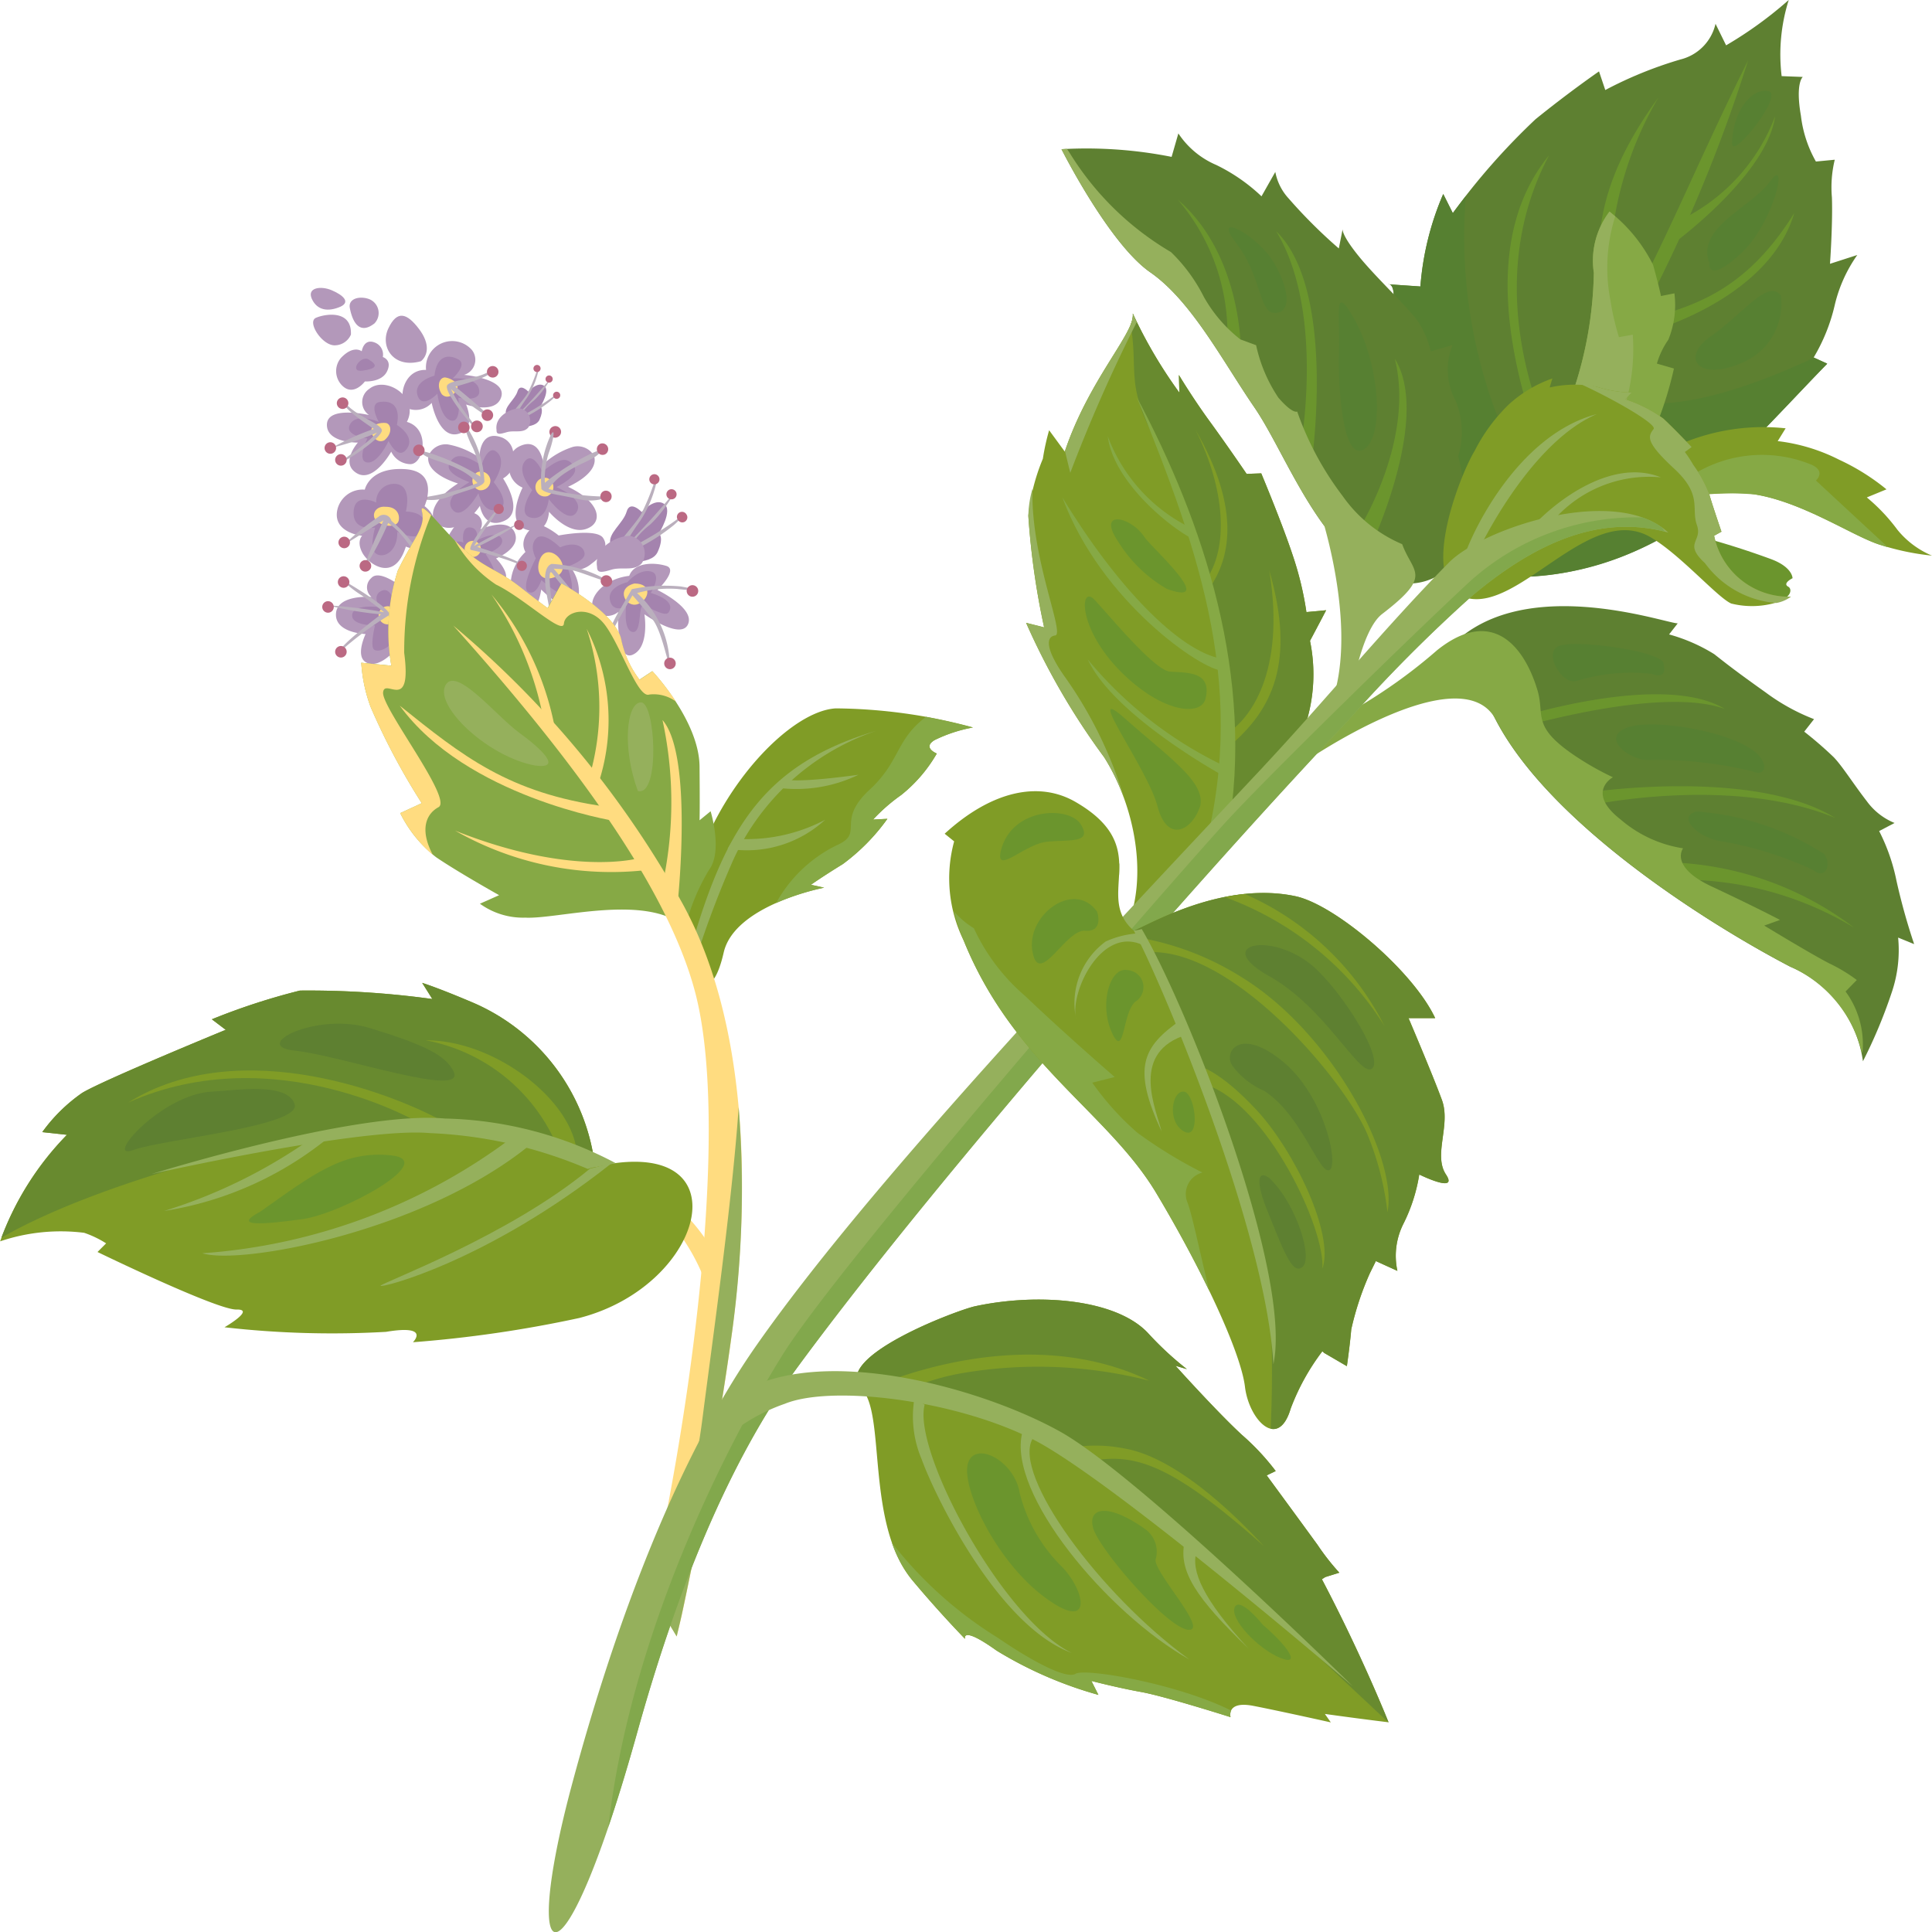 <svg xmlns="http://www.w3.org/2000/svg" width="71.765" height="71.773" viewBox="0 0 71.765 71.773">
  <g id="Grupo_1648" data-name="Grupo 1648" transform="translate(-4800.234 -449.475)">
    <g id="Grupo_1640" data-name="Grupo 1640">
      <path id="Caminho_6383" data-name="Caminho 6383" d="M4813.269,461.9c.04-.937-.969-.765-1.3-.619s.2.991.67,1.021a.661.661,0,0,0,.631-.4Z" fill="#b398ba" fill-rule="evenodd"/>
      <path id="Caminho_6384" data-name="Caminho 6384" d="M4814.15,461.483c-.645.511-.859-.23-.922-.57s.347-.455.7-.334a.555.555,0,0,1,.224.9Z" fill="#b398ba" fill-rule="evenodd"/>
      <path id="Caminho_6385" data-name="Caminho 6385" d="M4812.894,460.861c-.48.214-.884.137-1.076-.283s.332-.494.734-.323.712.425.342.606Z" fill="#b398ba" fill-rule="evenodd"/>
      <path id="Caminho_6386" data-name="Caminho 6386" d="M4815.87,462.893c-1.024.288-1.533-.537-1.21-1.22s.684-.573,1.132.013.318,1.013.078,1.207Z" fill="#b398ba" fill-rule="evenodd"/>
      <g id="Grupo_1624" data-name="Grupo 1624">
        <path id="Caminho_6387" data-name="Caminho 6387" d="M4812.956,463.809c.418.4.833-.166.833-.166s.621.044.823-.376-.158-.53-.158-.53a.478.478,0,0,0-.314-.544c-.4-.148-.469.331-.469.331s-.3-.252-.771.245a.758.758,0,0,0,.056,1.04Z" fill="#b398ba" fill-rule="evenodd"/>
        <path id="Caminho_6388" data-name="Caminho 6388" d="M4813.914,462.819c.374.222.314.35-.21.424s-.078-.573.21-.424Z" fill="#a483ae" fill-rule="evenodd"/>
      </g>
      <g id="Grupo_1625" data-name="Grupo 1625">
        <path id="Caminho_6389" data-name="Caminho 6389" d="M4815.346,465.146c.886.252.635,1.572.127,1.57a.805.805,0,0,1-.707-.464s-.649,1.178-1.28.8.041-1.137.041-1.137-1.176.02-1.149-.68,1.563-.343,1.563-.343a.588.588,0,0,1,.011-.973c.614-.5,1.877.309,1.394,1.23Z" fill="#b398ba" fill-rule="evenodd"/>
        <path id="Caminho_6390" data-name="Caminho 6390" d="M4814.977,465.26c.155-.768-.259-.922-.655-.849s-.019.736-.019.736-.813-.356-1.062.082.64.531.64.531-.412.843-.007.894.794-.8.794-.8.35.756.68.289-.371-.883-.371-.883Z" fill="#a483ae" fill-rule="evenodd"/>
        <path id="Caminho_6391" data-name="Caminho 6391" d="M4814.507,465.832c-.267.131-.483-.169-.478-.381s.343-.289.536-.264.272.378-.058.645Z" fill="#ffdc80" fill-rule="evenodd"/>
        <path id="Caminho_6392" data-name="Caminho 6392" d="M4813.065,464.453c.408.48,1.265.736,1.35.983s-1.249,1.128-1.437,1.177.347-.282.737-.6a4.293,4.293,0,0,0,.525-.468,10.449,10.449,0,0,1-1.655.555,9.031,9.031,0,0,1,1.536-.692s-1.3-.848-1.056-.959Z" fill="#baafbd" fill-rule="evenodd"/>
        <path id="Caminho_6393" data-name="Caminho 6393" d="M4812.832,466.762a.214.214,0,1,1,.269-.138.214.214,0,0,1-.269.138Z" fill="#bb6983" fill-rule="evenodd"/>
        <path id="Caminho_6394" data-name="Caminho 6394" d="M4812.439,466.32a.214.214,0,1,1,.271-.144.214.214,0,0,1-.271.144Z" fill="#bb6983" fill-rule="evenodd"/>
        <path id="Caminho_6395" data-name="Caminho 6395" d="M4812.9,464.657a.214.214,0,0,1-.146-.265.216.216,0,0,1,.272-.144.214.214,0,0,1-.126.409Z" fill="#bb6983" fill-rule="evenodd"/>
      </g>
      <g id="Grupo_1627" data-name="Grupo 1627">
        <g id="Grupo_1626" data-name="Grupo 1626">
          <path id="Caminho_6396" data-name="Caminho 6396" d="M4816.06,463.216c-.926-.034-1.1,1.3-.606,1.454a.8.8,0,0,0,.816-.229s.252,1.327.971,1.154.306-1.094.306-1.094,1.119.383,1.309-.292-1.386-.809-1.386-.809a.585.585,0,0,0,.29-.929.976.976,0,0,0-1.7.745Z" fill="#b398ba" fill-rule="evenodd"/>
          <path id="Caminho_6397" data-name="Caminho 6397" d="M4816.37,463.432c.09-.778.537-.8.892-.605s-.216.706-.216.706.89-.087.984.413-.773.3-.773.3.138.935-.263.852-.514-1-.514-1-.566.6-.736.065.626-.732.626-.732Z" fill="#a483ae" fill-rule="evenodd"/>
          <path id="Caminho_6398" data-name="Caminho 6398" d="M4816.646,464.121c.214.215.5,0,.572-.214s-.243-.381-.434-.41-.369.269-.138.624Z" fill="#ffdc80" fill-rule="evenodd"/>
          <path id="Caminho_6399" data-name="Caminho 6399" d="M4818.437,463.256c-.536.336-1.424.309-1.587.523s.845,1.453,1.009,1.558-.243-.368-.524-.8a4.463,4.463,0,0,1-.347-.607,10.743,10.743,0,0,0,1.4,1.046c.166,0-1.24-1.139-1.24-1.139s1.5-.4,1.294-.586Z" fill="#baafbd" fill-rule="evenodd"/>
          <path id="Caminho_6400" data-name="Caminho 6400" d="M4817.945,465.53a.217.217,0,1,1,.221-.213.219.219,0,0,1-.221.213Z" fill="#bb6983" fill-rule="evenodd"/>
          <path id="Caminho_6401" data-name="Caminho 6401" d="M4818.536,463.5a.214.214,0,1,1,.214-.207.212.212,0,0,1-.214.207Z" fill="#bb6983" fill-rule="evenodd"/>
        </g>
        <path id="Caminho_6402" data-name="Caminho 6402" d="M4818.272,465.1a.214.214,0,1,1,.27-.138.215.215,0,0,1-.27.138Z" fill="#bb6983" fill-rule="evenodd"/>
      </g>
      <path id="Caminho_6403" data-name="Caminho 6403" d="M4820.767,465.325a.211.211,0,0,0-.106.281.207.207,0,0,0,.281.107.213.213,0,1,0-.175-.388Z" fill="#bb6983" fill-rule="evenodd"/>
      <g id="Grupo_1628" data-name="Grupo 1628">
        <path id="Caminho_6404" data-name="Caminho 6404" d="M4819.031,464.864c-.084-.279.334-.542.427-.855s.4.011.4.011.33-.381.582-.217-.131.773-.131.773.141.1-.033.486-.977.206-1.3.39-.295-.395.056-.588Z" fill="#a483ae" fill-rule="evenodd"/>
        <path id="Caminho_6405" data-name="Caminho 6405" d="M4819.175,465.049c-.041-.153.469-.659.651-.959a5.8,5.8,0,0,0,.323-.762c.04-.1.107-.274.078-.049a3.069,3.069,0,0,1-.411.963,8.038,8.038,0,0,0-.488.767,18.414,18.414,0,0,0,1.288-1.4c.246-.368-.1.332-.556.748a2.067,2.067,0,0,0-.527.608,8.771,8.771,0,0,0,1.323-.811c.128-.14.113-.035-.157.2a5.165,5.165,0,0,1-.855.561c-.665.324-.669.133-.669.133Z" fill="#baafbd" fill-rule="evenodd"/>
        <path id="Caminho_6406" data-name="Caminho 6406" d="M4818.68,465.455c-.087-.506.522-.813.857-.811a.466.466,0,0,1,.314.718c-.2.221-.518.084-.8.169s-.375.082-.374-.076Z" fill="#b398ba" fill-rule="evenodd"/>
        <path id="Caminho_6407" data-name="Caminho 6407" d="M4820.99,464.266a.133.133,0,1,0-.184-.026.133.133,0,0,0,.184.026Z" fill="#bb6983" fill-rule="evenodd"/>
        <path id="Caminho_6408" data-name="Caminho 6408" d="M4820.711,463.661a.133.133,0,1,0-.16-.213.133.133,0,1,0,.16.213Z" fill="#bb6983" fill-rule="evenodd"/>
        <path id="Caminho_6409" data-name="Caminho 6409" d="M4820.262,463.268a.133.133,0,0,0,.027-.184.133.133,0,1,0-.213.16.133.133,0,0,0,.186.024Z" fill="#bb6983" fill-rule="evenodd"/>
      </g>
      <g id="Grupo_1639" data-name="Grupo 1639">
        <g id="Grupo_1629" data-name="Grupo 1629">
          <path id="Caminho_6410" data-name="Caminho 6410" d="M4823.608,470.863c.18-.5.918-.508,1.376-.367s-.328.895-.328.895,1.4.67,1.135,1.271-1.619-.369-1.619-.369.2,1.218-.433,1.5-.543-1.584-.543-1.584a.665.665,0,0,1-.819.01c-.426-.311.114-1.222,1.231-1.354Z" fill="#b398ba" fill-rule="evenodd"/>
          <path id="Caminho_6411" data-name="Caminho 6411" d="M4824.408,471.5c.739.226.811.516.66.724s-.848-.307-.98-.227-.026,1.021-.365.951-.233-.941-.233-.941-.5.255-.6-.244.651-.663.651-.663.4-.491.858-.4.009.8.009.8Z" fill="#a483ae" fill-rule="evenodd"/>
          <path id="Caminho_6412" data-name="Caminho 6412" d="M4823.8,471.149c.7,0,.543.628.112.77s-.83-.589-.112-.77Z" fill="#ffdc80" fill-rule="evenodd"/>
          <path id="Caminho_6413" data-name="Caminho 6413" d="M4823.9,471.507a3.668,3.668,0,0,1,1.211,2.631c-.07.079-.275-1.194-.64-1.66s-.743-.89-.743-.89-.847,1.432-1.043,1.94.077-.558.51-1.294.509-.874.509-.874a6,6,0,0,1,1.821-.1c.757.126.516.172-.141.091a4.436,4.436,0,0,0-1.484.153Z" fill="#baafbd" fill-rule="evenodd"/>
          <path id="Caminho_6414" data-name="Caminho 6414" d="M4825.893,471.631a.214.214,0,1,1,.126-.41.214.214,0,0,1-.126.41Z" fill="#bb6983" fill-rule="evenodd"/>
          <path id="Caminho_6415" data-name="Caminho 6415" d="M4822.557,473.877a.215.215,0,0,1-.144-.272.214.214,0,1,1,.144.272Z" fill="#bb6983" fill-rule="evenodd"/>
        </g>
        <g id="Grupo_1630" data-name="Grupo 1630">
          <path id="Caminho_6416" data-name="Caminho 6416" d="M4817.245,467.434c-1.171.744-1.134,1.517-.455,1.638s1.27-.807,1.27-.807.143.907.913.554-.052-1.573-.052-1.573a.819.819,0,0,0,.377-.968.668.668,0,0,0-.4-.544c-.686-.271-.847.342-.856.74a2.968,2.968,0,0,0-1.16-.489.688.688,0,0,0-.734.43c-.127.676,1.1,1.019,1.1,1.019Z" fill="#b398ba" fill-rule="evenodd"/>
          <path id="Caminho_6417" data-name="Caminho 6417" d="M4818.121,466.759c-.754-.485-1.025-.408-1.2-.046s.75.672.75.672-1,.55-.633,1.016.968-.606.968-.606.167.787.723.61-.156-1.018-.156-1.018.5-.715.147-1.091-.6.463-.6.463Z" fill="#a483ae" fill-rule="evenodd"/>
          <path id="Caminho_6418" data-name="Caminho 6418" d="M4818.032,467.682a.362.362,0,0,0,.417-.381.356.356,0,0,0-.488-.283.368.368,0,0,0,.071.664Z" fill="#ffdc80" fill-rule="evenodd"/>
          <path id="Caminho_6419" data-name="Caminho 6419" d="M4818.228,467.367a3.963,3.963,0,0,0-.609-1.958c-.2-.228-.046.26.179.7a3.3,3.3,0,0,1,.28,1.069,7.71,7.71,0,0,0-.922-.5c-.658-.3-1.422-.55-1.289-.4.233.265.792.317,1.347.6a2.34,2.34,0,0,1,.757.54,8.658,8.658,0,0,1-2,.53c-.468-.044.208.257.928-.017s1.253-.357,1.33-.568Z" fill="#baafbd" fill-rule="evenodd"/>
          <path id="Caminho_6420" data-name="Caminho 6420" d="M4817.4,465.556a.215.215,0,0,1-.138-.27.213.213,0,0,1,.264-.14.214.214,0,1,1-.126.41Z" fill="#bb6983" fill-rule="evenodd"/>
          <path id="Caminho_6421" data-name="Caminho 6421" d="M4815.728,466.407a.215.215,0,0,1-.137-.27.212.212,0,0,1,.263-.14.214.214,0,1,1-.126.41Z" fill="#bb6983" fill-rule="evenodd"/>
          <path id="Caminho_6422" data-name="Caminho 6422" d="M4815.817,468.166a.215.215,0,0,1-.138-.27.214.214,0,0,1,.41.126.217.217,0,0,1-.272.144Z" fill="#bb6983" fill-rule="evenodd"/>
        </g>
        <g id="Grupo_1631" data-name="Grupo 1631">
          <path id="Caminho_6423" data-name="Caminho 6423" d="M4821.333,467.557c1.249.591,1.312,1.366.654,1.572s-1.36-.645-1.36-.645-.026.915-.839.665-.143-1.561-.143-1.561a.832.832,0,0,1-.493-.92.664.664,0,0,1,.327-.588c.651-.356.885.231.943.63a2.931,2.931,0,0,1,1.091-.635.7.7,0,0,1,.787.335c.205.658-.967,1.147-.967,1.147Z" fill="#b398ba" fill-rule="evenodd"/>
          <path id="Caminho_6424" data-name="Caminho 6424" d="M4820.381,467c.69-.571.959-.535,1.182-.192s-.661.76-.661.76,1.054.423.752.926-1.036-.479-1.036-.479-.066.8-.647.691.034-1.026.034-1.026-.59-.649-.282-1.062.658.382.658.382Z" fill="#a483ae" fill-rule="evenodd"/>
          <path id="Caminho_6425" data-name="Caminho 6425" d="M4820.579,467.9a.348.348,0,1,1-.01-.665.364.364,0,0,1,.01.665Z" fill="#ffdc80" fill-rule="evenodd"/>
          <path id="Caminho_6426" data-name="Caminho 6426" d="M4820.345,467.616a3.9,3.9,0,0,1,.366-2.021c.162-.245.075.257-.1.726a3.292,3.292,0,0,0-.139,1.087,8.434,8.434,0,0,1,.848-.609c.618-.378,1.346-.724,1.234-.557-.205.3-.75.418-1.263.762a2.348,2.348,0,0,0-.682.633,8.619,8.619,0,0,0,2.046.281c.461-.107-.173.281-.919.1s-1.3-.2-1.4-.4Z" fill="#baafbd" fill-rule="evenodd"/>
          <path id="Caminho_6427" data-name="Caminho 6427" d="M4822.531,465.959a.221.221,0,0,0-.108.288.214.214,0,0,0,.282.107.216.216,0,0,0-.174-.395Z" fill="#bb6983" fill-rule="evenodd"/>
        </g>
        <g id="Grupo_1632" data-name="Grupo 1632">
          <path id="Caminho_6428" data-name="Caminho 6428" d="M4819.749,469.973c-.286-.529.34-1.086.588-1a2.815,2.815,0,0,1,.649.393s1.408-.276,1.65.092-.072.693-.444.967a1,1,0,0,1-.686.231,1.5,1.5,0,0,1,.219,1.009c-.072.627-.337.532-.78.209a4.311,4.311,0,0,1-.608-.5,2.245,2.245,0,0,1-.338.906c-.3.491-1.469-1.119-.25-2.3Z" fill="#b398ba" fill-rule="evenodd"/>
          <path id="Caminho_6429" data-name="Caminho 6429" d="M4821.037,469.807c.578-.251.918-.006.912.253s-.644.464-.644.464.334.851.078,1.033-1.04-.532-1.04-.532-.192.6-.487.432.281-1.244.281-1.244-.264-.469.02-.743.88.337.88.337Z" fill="#a483ae" fill-rule="evenodd"/>
          <path id="Caminho_6430" data-name="Caminho 6430" d="M4820.815,470.922c-.529.179-.657-.255-.554-.591.271-.927,1.436.287.554.591Z" fill="#ffdc80" fill-rule="evenodd"/>
          <path id="Caminho_6431" data-name="Caminho 6431" d="M4820.728,470.421a4.646,4.646,0,0,1,2.078.617c.114.149-.944-.3-1.259-.366s-.762-.067-.752-.077,1.112,1.344,1.319,1.608c.115.149-.29-.189-.667-.593a10.248,10.248,0,0,1-.694-.834c-.236-.32,0,1.157.028,1.653s-.082-.018-.24-.876.025-1.082.187-1.132Z" fill="#baafbd" fill-rule="evenodd"/>
          <path id="Caminho_6432" data-name="Caminho 6432" d="M4822.612,470.9a.216.216,0,0,0,.3.312.211.211,0,0,0,0-.3.213.213,0,0,0-.3-.013Z" fill="#bb6983" fill-rule="evenodd"/>
          <path id="Caminho_6433" data-name="Caminho 6433" d="M4821.921,471.983a.221.221,0,0,0-.007.306.216.216,0,0,0,.312-.3.218.218,0,0,0-.305-.007Z" fill="#bb6983" fill-rule="evenodd"/>
          <path id="Caminho_6434" data-name="Caminho 6434" d="M4820.633,472.411a.218.218,0,0,0-.007.3.21.21,0,0,0,.3.005.213.213,0,0,0,.013-.3.218.218,0,0,0-.305-.006Z" fill="#bb6983" fill-rule="evenodd"/>
        </g>
        <g id="Grupo_1633" data-name="Grupo 1633">
          <path id="Caminho_6435" data-name="Caminho 6435" d="M4816.837,469.47a.675.675,0,0,0-.127,1.165.886.886,0,0,0,.692.079s.971.751,1.458.464-.2-.959-.2-.959.943-.375.694-.962-1.278-.12-1.278-.12a.405.405,0,0,0-.2-.588c-.421-.234-1.034.921-1.034.921Z" fill="#b398ba" fill-rule="evenodd"/>
          <path id="Caminho_6436" data-name="Caminho 6436" d="M4817.6,470.436c.359.527.844.508.969.373s-.292-.746-.292-.746.754-.262.588-.587-.924.072-.924.072.117-.446-.24-.481-.254.563-.254.563a.439.439,0,0,0-.546.155c-.217.31.7.651.7.651Z" fill="#a483ae" fill-rule="evenodd"/>
          <path id="Caminho_6437" data-name="Caminho 6437" d="M4817.534,469.716a.3.3,0,0,0,.461.372.3.3,0,1,0-.461-.372Z" fill="#ffdc80" fill-rule="evenodd"/>
          <path id="Caminho_6438" data-name="Caminho 6438" d="M4819.6,470.468a11.887,11.887,0,0,0-1.854-.561c-.263-.021.718-1.248.907-1.466s-.042.207-.26.489-.549.826-.549.826a14.324,14.324,0,0,1,1.639-.826,10.57,10.57,0,0,1-1.523.859s1.71.528,1.64.679Z" fill="#baafbd" fill-rule="evenodd"/>
          <path id="Caminho_6439" data-name="Caminho 6439" d="M4819.729,470.647a.189.189,0,1,1,.042-.264.193.193,0,0,1-.042.264Z" fill="#bb6983" fill-rule="evenodd"/>
          <path id="Caminho_6440" data-name="Caminho 6440" d="M4819.635,469.121a.189.189,0,0,1-.265-.034.191.191,0,0,1,.039-.269.189.189,0,0,1,.226.3Z" fill="#bb6983" fill-rule="evenodd"/>
          <path id="Caminho_6441" data-name="Caminho 6441" d="M4818.875,468.529a.189.189,0,1,1,.034-.265.19.19,0,0,1-.034.265Z" fill="#bb6983" fill-rule="evenodd"/>
        </g>
        <g id="Grupo_1634" data-name="Grupo 1634">
          <path id="Caminho_6442" data-name="Caminho 6442" d="M4825.677,484.272c-.067-4.1,3.52-8.363,5.6-8.484a19.969,19.969,0,0,1,5.1.708,5.4,5.4,0,0,0-1.425.468c-.469.281.081.5.081.5a5.438,5.438,0,0,1-1.323,1.541,6.637,6.637,0,0,0-1.044.912l.532-.028a7.5,7.5,0,0,1-1.654,1.68c-.821.506-1.185.77-1.185.77l.49.107s-3.33.636-3.734,2.415-1.147,1.589-1.434-.588Z" fill="#809c26" fill-rule="evenodd"/>
          <path id="Caminho_6443" data-name="Caminho 6443" d="M4834.621,476.1c1.007.192,1.752.4,1.752.4a5.4,5.4,0,0,0-1.425.468c-.469.281.081.5.081.5a5.438,5.438,0,0,1-1.323,1.541,6.637,6.637,0,0,0-1.044.912l.532-.028a7.5,7.5,0,0,1-1.654,1.68c-.821.506-1.185.77-1.185.77l.49.107a9.287,9.287,0,0,0-1.782.568,5.168,5.168,0,0,1,2.247-2.144c1.066-.462-.058-.874,1.225-2.064,1.142-1.054.959-1.843,2.086-2.7Z" fill="#86a945" fill-rule="evenodd"/>
          <path id="Caminho_6444" data-name="Caminho 6444" d="M4829.377,478.416l-.253.322a5.308,5.308,0,0,0,3-.484c-2.494.338-2.748.162-2.748.162Z" fill="#95b05c" fill-rule="evenodd"/>
          <path id="Caminho_6445" data-name="Caminho 6445" d="M4826.075,485.1l-.121-.61c1.3-4.443,2.8-6.662,6.824-7.868a9.029,9.029,0,0,0-5.3,4.78,36.144,36.144,0,0,0-1.4,3.7Z" fill="#95b05c" fill-rule="evenodd"/>
        </g>
        <path id="Caminho_6446" data-name="Caminho 6446" d="M4825.054,474.322a.214.214,0,1,1,.272-.144.215.215,0,0,1-.272.144Z" fill="#bb6983" fill-rule="evenodd"/>
        <g id="Grupo_1635" data-name="Grupo 1635">
          <path id="Caminho_6447" data-name="Caminho 6447" d="M4815.47,471.522c.589-.067.94.837.589,1.2a1.03,1.03,0,0,1-.71.351s-.748,1.174-1.379,1.054-.156-1.1-.156-1.1-1.146-.037-1.1-.76,1.32-.618,1.32-.618a.459.459,0,0,1-.011-.7c.36-.412,1.452.585,1.452.585Z" fill="#b398ba" fill-rule="evenodd"/>
          <path id="Caminho_6448" data-name="Caminho 6448" d="M4815.037,472.847c-.188.7-.707.866-.892.769s.019-.91.019-.91-.9.012-.847-.4,1.014-.277,1.014-.277-.295-.432.073-.606.487.5.487.5a.5.5,0,0,1,.642-.043c.352.248-.5.964-.5.964Z" fill="#a483ae" fill-rule="evenodd"/>
          <path id="Caminho_6449" data-name="Caminho 6449" d="M4814.825,472.053a.337.337,0,0,1-.35.575.337.337,0,1,1,.35-.575Z" fill="#ffdc80" fill-rule="evenodd"/>
          <path id="Caminho_6450" data-name="Caminho 6450" d="M4812.9,473.65a12.361,12.361,0,0,1,1.766-1.31c.272-.124-1.247-1.058-1.532-1.219s.124.206.465.424.9.672.9.672a16.013,16.013,0,0,0-2.069-.254,12.838,12.838,0,0,0,1.958.333s-1.625,1.22-1.492,1.354Z" fill="#baafbd" fill-rule="evenodd"/>
          <path id="Caminho_6451" data-name="Caminho 6451" d="M4812.838,473.891a.214.214,0,1,1,.263-.14.213.213,0,0,1-.263.14Z" fill="#bb6983" fill-rule="evenodd"/>
          <path id="Caminho_6452" data-name="Caminho 6452" d="M4812.353,472.224a.214.214,0,1,1,.269-.138.213.213,0,0,1-.269.138Z" fill="#bb6983" fill-rule="evenodd"/>
          <path id="Caminho_6453" data-name="Caminho 6453" d="M4812.937,471.3a.214.214,0,1,1,.126-.409.214.214,0,0,1-.126.409Z" fill="#bb6983" fill-rule="evenodd"/>
        </g>
        <g id="Grupo_1636" data-name="Grupo 1636">
          <path id="Caminho_6454" data-name="Caminho 6454" d="M4815.31,469.775c-.416,1.357-1.387.664-1.616.233s-.007-.63-.007-.63-1.084-.106-.928-.94a.964.964,0,0,1,1.026-.775s.164-.839,1.484-.762.735,1.375.735,1.375a1.092,1.092,0,0,1,.4,1.147c-.17.77-1.1.352-1.1.352Z" fill="#b398ba" fill-rule="evenodd"/>
          <path id="Caminho_6455" data-name="Caminho 6455" d="M4814.99,469.229c.025.723-.494,1-.779.817s-.042-.975-.042-.975-.837.157-.8-.586.84-.343.84-.343a.66.66,0,0,1,.681-.694c.69.018.419,1.031.419,1.031s.815-.018.684.6-1.007.146-1.007.146Z" fill="#a483ae" fill-rule="evenodd"/>
          <path id="Caminho_6456" data-name="Caminho 6456" d="M4814.559,468.3c.4-.005.536.278.485.51s-.44.259-.756.069-.149-.627.271-.579Z" fill="#ffdc80" fill-rule="evenodd"/>
          <path id="Caminho_6457" data-name="Caminho 6457" d="M4814.774,468.822a5.52,5.52,0,0,1,1.333,1.692c.185.378-.554-.658-.852-1.037a3.181,3.181,0,0,0-.6-.578,10.638,10.638,0,0,1-.825,1.579c-.207.2.647-1.674.647-1.674s-1.257.785-1.47.913a9.22,9.22,0,0,1,1.283-1.043.294.294,0,0,1,.483.148Z" fill="#baafbd" fill-rule="evenodd"/>
          <path id="Caminho_6458" data-name="Caminho 6458" d="M4816.135,470.837a.214.214,0,0,1,.125-.41.216.216,0,0,1,.144.272.213.213,0,0,1-.269.138Z" fill="#bb6983" fill-rule="evenodd"/>
          <path id="Caminho_6459" data-name="Caminho 6459" d="M4813.743,470.7a.214.214,0,0,1,.126-.41.218.218,0,0,1,.146.265.221.221,0,0,1-.272.145Z" fill="#bb6983" fill-rule="evenodd"/>
          <path id="Caminho_6460" data-name="Caminho 6460" d="M4812.96,469.83a.214.214,0,1,1,.264-.14.214.214,0,0,1-.264.14Z" fill="#bb6983" fill-rule="evenodd"/>
        </g>
        <path id="Caminho_6461" data-name="Caminho 6461" d="M4822.661,467.717a.213.213,0,0,0-.107.282.206.206,0,0,0,.282.106.213.213,0,0,0-.175-.388Z" fill="#bb6983" fill-rule="evenodd"/>
        <path id="Caminho_6462" data-name="Caminho 6462" d="M4827.493,480.622l-.233.378a4.3,4.3,0,0,0,3.625-1.075,6.232,6.232,0,0,1-3.392.7Z" fill="#95b05c" fill-rule="evenodd"/>
        <g id="Grupo_1637" data-name="Grupo 1637">
          <path id="Caminho_6463" data-name="Caminho 6463" d="M4827.1,496.74c-1.387-3.53-5.933-5.319-10.345-5.717s-10.9,2.064-10.9,2.064,7.084-1.806,10.336-1.523,7.936,1.64,9.338,3.819a7.539,7.539,0,0,1,1.367,3.838Z" fill="#ffdc80" fill-rule="evenodd"/>
          <path id="Caminho_6464" data-name="Caminho 6464" d="M4822.336,492.815a7.573,7.573,0,0,0-4.5-6.082c-1.335-.57-1.92-.749-1.92-.749l.377.6a33.724,33.724,0,0,0-4.918-.314,24.429,24.429,0,0,0-3.272,1.067l.515.391s-4.553,1.869-5.333,2.344a6.159,6.159,0,0,0-1.481,1.456l.917.1a10.907,10.907,0,0,0-2.483,3.957,7.027,7.027,0,0,1,3.122-.317,3.753,3.753,0,0,1,.816.392l-.32.321s4.434,2.154,5.16,2.137-.443.659-.443.659a35.205,35.205,0,0,0,6,.17c1.676-.281,1,.386,1,.386a45.518,45.518,0,0,0,6.176-.9c4.748-1.217,6.168-6.892.6-5.619Z" fill="#809c26" fill-rule="evenodd"/>
          <path id="Caminho_6465" data-name="Caminho 6465" d="M4822.336,492.815a7.573,7.573,0,0,0-4.5-6.082c-1.335-.57-1.92-.749-1.92-.749l.377.6a33.724,33.724,0,0,0-4.918-.314,24.429,24.429,0,0,0-3.272,1.067l.515.391s-4.553,1.869-5.333,2.344a6.159,6.159,0,0,0-1.481,1.456l.917.1a11.082,11.082,0,0,0-2.436,3.824c4.279-2.482,13.606-4.654,16.494-4.267a22.816,22.816,0,0,1,5.514,1.623Z" fill="#688a2f" fill-rule="evenodd"/>
          <path id="Caminho_6466" data-name="Caminho 6466" d="M4821.637,492.163l-.692-.077a6.622,6.622,0,0,0-4.9-3.969c2.516-.01,5.333,2.135,5.6,4.046Z" fill="#809c26" fill-rule="evenodd"/>
          <path id="Caminho_6467" data-name="Caminho 6467" d="M4815.891,491.232h.986c-1.81-1.048-7.665-3.429-11.885-.8,5.474-2.442,10.9.8,10.9.8Z" fill="#809c26" fill-rule="evenodd"/>
          <path id="Caminho_6468" data-name="Caminho 6468" d="M4822.964,492.675l-.816.211c-3.014,2.5-7.737,4.237-7.777,4.348s3.932-.87,8.593-4.559Z" fill="#95b05c" fill-rule="evenodd"/>
          <path id="Caminho_6469" data-name="Caminho 6469" d="M4819.915,492.01l-.715-.238a21.673,21.673,0,0,1-11.451,4.256c1.4.449,8.189-.79,12.166-4.018Z" fill="#95b05c" fill-rule="evenodd"/>
          <path id="Caminho_6470" data-name="Caminho 6470" d="M4812.617,491.583l-.876.224a19.4,19.4,0,0,1-5.414,2.651,12.8,12.8,0,0,0,6.29-2.875Z" fill="#95b05c" fill-rule="evenodd"/>
          <path id="Caminho_6471" data-name="Caminho 6471" d="M4823.1,492.679a14.187,14.187,0,0,0-6.342-1.656c-3.32-.3-10.9,2.064-10.9,2.064s7.774-1.748,10.336-1.523a16.635,16.635,0,0,1,5.874,1.333c.257-.093.633-.114,1.034-.218Z" fill="#95b05c" fill-rule="evenodd"/>
          <path id="Caminho_6472" data-name="Caminho 6472" d="M4809.9,494.484c1.965-1.387,3.091-2.286,4.873-2.091s-1.861,2.171-3.32,2.37-2.627.291-1.553-.279Z" fill="#6b952d" fill-rule="evenodd"/>
          <path id="Caminho_6473" data-name="Caminho 6473" d="M4817.079,489.268c.53,1.043-4.2-.592-5.889-.765s.791-1.452,2.795-.837,2.792,1,3.094,1.6Zm-5.9,1.226c.254.818-4.881,1.294-6,1.7s1.057-2.078,2.927-2.17c.908-.048,2.81-.364,3.076.475Z" fill="#5e8031" fill-rule="evenodd"/>
        </g>
        <path id="Caminho_6474" data-name="Caminho 6474" d="M4825.7,483.927c-1.447-1.287-4.743-.3-5.956-.366a2.728,2.728,0,0,1-1.683-.517l.713-.317s-1.509-.845-2.335-1.406a4.707,4.707,0,0,1-1.338-1.642l.8-.37a25.007,25.007,0,0,1-1.9-3.576,5.74,5.74,0,0,1-.347-1.64l1.118.109a7.406,7.406,0,0,1,.241-3.536c.623-1.269,1.032-1.6.9-2.181s.948.907,1.685,1.515,1.175.668,1.978,1.3,1,.762,1,.762l.508-.916s1.977,1.068,2.215,2.059a3.736,3.736,0,0,0,.687,1.517l.478-.316s1.74,1.84,1.755,3.539,0,2,0,2l.411-.336s.461,1.49-.057,2.175a7.7,7.7,0,0,0-.885,2.143Z" fill="#86a945" fill-rule="evenodd"/>
        <path id="Caminho_6475" data-name="Caminho 6475" d="M4816.336,481.247a4.8,4.8,0,0,1-1.238-1.568l.8-.37a25.007,25.007,0,0,1-1.9-3.576,5.74,5.74,0,0,1-.347-1.64l1.118.109a7.406,7.406,0,0,1,.241-3.536c.623-1.269,1.032-1.6.9-2.181-.058-.234.094-.125.338.122a13.336,13.336,0,0,0-1,5.121c.3,2.266-.736.895-.784,1.472s2.609,3.967,2.057,4.259c-.436.236-.728.806-.2,1.788Z" fill="#ffdc80" fill-rule="evenodd"/>
        <path id="Caminho_6476" data-name="Caminho 6476" d="M4824.789,506.707c1.526-7.565,2.366-16.129,1.278-20.331s-5.079-9.289-8.993-13.662a36.558,36.558,0,0,1,8.525,10.346c2.474,4.528,2.508,10.884,1.8,16.117-.361,2.662-1.063,6.679-1.814,10.169-.045.212-.118.522-.213.915-.323-.546-.662-1.083-1.023-1.608C4824.53,507.9,4824.681,507.242,4824.789,506.707Z" fill="#ffdc80" fill-rule="evenodd"/>
        <path id="Caminho_6477" data-name="Caminho 6477" d="M4823.954,481.354l.322.437a11.706,11.706,0,0,1-7.135-1.461c4.341,1.732,6.813,1.024,6.813,1.024Z" fill="#ffdc80" fill-rule="evenodd"/>
        <path id="Caminho_6478" data-name="Caminho 6478" d="M4823.043,479.966l-.283-.525c-3.65-.509-5.341-1.884-7.676-3.753,2.461,3.386,7.959,4.278,7.959,4.278Z" fill="#ffdc80" fill-rule="evenodd"/>
        <path id="Caminho_6479" data-name="Caminho 6479" d="M4825.4,483.083l-.536-.842a14.418,14.418,0,0,0-.021-6.019c1.159,1.323.557,6.861.557,6.861Z" fill="#ffdc80" fill-rule="evenodd"/>
        <path id="Caminho_6480" data-name="Caminho 6480" d="M4822.148,478.243l.279.437a7.5,7.5,0,0,0-.4-5.847,9.252,9.252,0,0,1,.126,5.41Z" fill="#ffdc80" fill-rule="evenodd"/>
        <path id="Caminho_6481" data-name="Caminho 6481" d="M4820.418,476.154l.4.229a10.8,10.8,0,0,0-2.328-4.823,12.152,12.152,0,0,1,1.924,4.594Z" fill="#ffdc80" fill-rule="evenodd"/>
        <path id="Caminho_6482" data-name="Caminho 6482" d="M4820.13,477.914c-1.747-.308-3.735-2.181-3.359-2.965s1.9,1.126,2.749,1.743,1.606,1.349.61,1.222Zm3.8.944c-.593-1.58-.429-3.28.111-3.293s.725,3.5-.111,3.293Z" fill="#95b05c" fill-rule="evenodd"/>
        <path id="Caminho_6483" data-name="Caminho 6483" d="M4817.13,469.549a6.034,6.034,0,0,0,.475.451c.73.612,1.175.668,1.978,1.3s1,.762,1,.762l.508-.916s1.977,1.068,2.215,2.059a3.736,3.736,0,0,0,.687,1.517l.478-.316a8.808,8.808,0,0,1,.869,1.128,1.391,1.391,0,0,0-.99-.26c-.424.152-1.045-1.783-1.64-2.579s-1.49-.5-1.53-.054-1.48-.947-2.52-1.451A4.845,4.845,0,0,1,4817.13,469.549Z" fill="#ffdc80" fill-rule="evenodd"/>
        <g id="Grupo_1638" data-name="Grupo 1638">
          <path id="Caminho_6484" data-name="Caminho 6484" d="M4822.911,469.691c-.12-.4.473-.769.6-1.212s.561.016.561.016.467-.54.824-.308-.185,1.1-.185,1.1.2.145-.047.689-1.386.292-1.838.553-.418-.559.08-.834Z" fill="#a483ae" fill-rule="evenodd"/>
          <path id="Caminho_6485" data-name="Caminho 6485" d="M4823.114,469.954c-.057-.218.666-.934.924-1.36a8.027,8.027,0,0,0,.457-1.081c.057-.14.153-.388.111-.068a4.352,4.352,0,0,1-.583,1.364,11.358,11.358,0,0,0-.691,1.088,26.349,26.349,0,0,0,1.826-1.987c.349-.521-.14.471-.788,1.062a2.906,2.906,0,0,0-.747.862,12.407,12.407,0,0,0,1.875-1.151c.181-.2.16-.049-.222.286a7.227,7.227,0,0,1-1.213.8c-.943.46-.949.19-.949.19Z" fill="#baafbd" fill-rule="evenodd"/>
          <path id="Caminho_6486" data-name="Caminho 6486" d="M4822.412,470.529c-.122-.718.741-1.153,1.215-1.149a.66.66,0,0,1,.446,1.017c-.279.314-.734.12-1.129.24s-.532.117-.532-.108Z" fill="#b398ba" fill-rule="evenodd"/>
          <path id="Caminho_6487" data-name="Caminho 6487" d="M4825.688,468.843a.188.188,0,0,0,.042-.263.189.189,0,1,0-.3.226.187.187,0,0,0,.26.037Z" fill="#bb6983" fill-rule="evenodd"/>
          <path id="Caminho_6488" data-name="Caminho 6488" d="M4825.292,467.986a.189.189,0,1,0-.264-.034.193.193,0,0,0,.264.034Z" fill="#bb6983" fill-rule="evenodd"/>
          <path id="Caminho_6489" data-name="Caminho 6489" d="M4824.656,467.428a.186.186,0,0,0,.038-.26.188.188,0,0,0-.264-.042.19.19,0,0,0-.038.268.188.188,0,0,0,.264.034Z" fill="#bb6983" fill-rule="evenodd"/>
        </g>
        <path id="Caminho_6490" data-name="Caminho 6490" d="M4826.325,502.182c.389-3.016,1.107-8.088,1.347-11.581a38.62,38.62,0,0,1-.277,8.576c-.361,2.662-1.063,6.679-1.814,10.169-.045.212-.118.522-.213.916q-.243-.412-.5-.817C4825.551,506.525,4826.116,503.831,4826.325,502.182Z" fill="#95b05c" fill-rule="evenodd"/>
      </g>
    </g>
    <g id="Grupo_1647" data-name="Grupo 1647">
      <g id="Grupo_1641" data-name="Grupo 1641">
        <path id="Caminho_6491" data-name="Caminho 6491" d="M4851.8,460.035l.049,0A.118.118,0,0,0,4851.8,460.035Z" fill="#5e8031" fill-rule="evenodd"/>
        <path id="Caminho_6492" data-name="Caminho 6492" d="M4863.79,468.092l-.184-.3a9.107,9.107,0,0,0,1.3-1.127,7.353,7.353,0,0,1,1.341-1.1l-.43-.2c.859-.881,1.631-1.715,2.288-2.385l-.5-.228a6.758,6.758,0,0,0,.785-1.961,5.349,5.349,0,0,1,.834-1.844l-1.014.327s.106-1.481.071-2.466a4.335,4.335,0,0,1,.106-1.4l-.7.067a4.5,4.5,0,0,1-.557-1.7c-.213-1.228.07-1.442.07-1.442l-.786-.03a6.716,6.716,0,0,1,.264-2.83,14.732,14.732,0,0,1-2.327,1.686l-.393-.8a1.77,1.77,0,0,1-1.3,1.324,14.944,14.944,0,0,0-2.795,1.136l-.233-.692s-1.08.743-2.355,1.774a24.95,24.95,0,0,0-3.074,3.489l-.356-.71a10.72,10.72,0,0,0-.848,3.435l-1.153-.079c.074.02.2.133.147.7a14.433,14.433,0,0,0,.409,2.845l-.486-.451c.038.343.064,4.871,2.16,7.053C4856.415,471.908,4861.788,470.253,4863.79,468.092Z" fill="#5e8031" fill-rule="evenodd"/>
        <path id="Caminho_6493" data-name="Caminho 6493" d="M4867.608,462.76l.5.228c-.657.67-1.429,1.5-2.288,2.385l.43.2a7.353,7.353,0,0,0-1.341,1.1,9.107,9.107,0,0,1-1.3,1.127l.184.3a10.8,10.8,0,0,1-7.257,2.8l3.646-6.709c2.023.861,5.485-.514,7.429-1.427Z" fill="#568031" fill-rule="evenodd"/>
        <path id="Caminho_6494" data-name="Caminho 6494" d="M4862.339,458.562s3.529-2.561,3.833-4.77a7.011,7.011,0,0,1-3.511,3.85l-.322.92Zm-1.778,3.495c2.2-.495,5.53-1.968,6.324-4.674-2.116,3.423-4.434,3.525-6.056,4.163l-.268.511Zm-.524.865c-.818-4.1-.645-6.445,1.813-9.847-2.222,3.741-2.011,7.782-1.4,8.748l-.414,1.1Zm-2.349,3.8c-1.412-3.689-2.438-8.4.089-11.48-2.634,4.946-.165,10.084.192,10.812l-.281.668Z" fill="#6b952d" fill-rule="evenodd"/>
        <path id="Caminho_6495" data-name="Caminho 6495" d="M4854.077,470.182c-2.1-2.182-2.122-6.71-2.16-7.053l.486.451a14.433,14.433,0,0,1-.409-2.845c.07-.779-.2-.7-.2-.7l1.2.083a10.72,10.72,0,0,1,.848-3.435l.356.71s.187-.255.486-.636a18.642,18.642,0,0,0,2.056,10.147c.272.553-.064,2.237-.658,3.965a4,4,0,0,1-2.011-.687Z" fill="#568031" fill-rule="evenodd"/>
        <path id="Caminho_6496" data-name="Caminho 6496" d="M4866.383,460.45a2.365,2.365,0,0,1-1.392,2.479c-1.671.75-2.356-.163-1.2-.968s2.125-2.144,2.587-1.511Zm-2.65-1.2s-.116.8,1.142-.335,1.812-3.687,1.126-2.719-2.791,1.738-2.268,3.054Zm.841-4.448c-.017.636,1.894-1.766,1.372-1.931-.555-.176-1.344.631-1.372,1.931Z" fill="#578032" fill-rule="evenodd"/>
      </g>
      <g id="Grupo_1642" data-name="Grupo 1642">
        <path id="Caminho_6497" data-name="Caminho 6497" d="M4851.63,470.937c-2.416-1.069-3.619-4.607-4.8-6.33s-2.339-3.957-3.87-5.019-3.295-4.571-3.295-4.571a16.184,16.184,0,0,1,4.089.285l.251-.871a3.183,3.183,0,0,0,1.41,1.173,6.653,6.653,0,0,1,1.678,1.163l.513-.906a2,2,0,0,0,.482.971,18.955,18.955,0,0,0,1.877,1.872l.142-.719s-.061.2.618,1.031,1.88,1.94,2.209,2.438a3.66,3.66,0,0,1,.448,1.072l.808-.235a2.428,2.428,0,0,0,.117,2.074,3.1,3.1,0,0,1,.094,2.053,9.137,9.137,0,0,1,.206,3.24,2.143,2.143,0,0,1-2.975,1.279Z" fill="#5e8031" fill-rule="evenodd"/>
        <path id="Caminho_6498" data-name="Caminho 6498" d="M4850.769,469.035s2.022-3.257,1.276-6.233c1.357,2.173-.877,6.935-.877,6.935l-.4-.7Zm-2.255-2.746s.991-5.158-.879-8.229c2.317,2.243,1.281,8.934,1.281,8.934l-.4-.7Zm-2.686-4.26a7.666,7.666,0,0,0-1.846-5.14c2.408,2.074,2.345,5.669,2.345,5.669l-.5-.529Z" fill="#6b952d" fill-rule="evenodd"/>
        <path id="Caminho_6499" data-name="Caminho 6499" d="M4849.435,469.024c-1.083-1.467-1.851-3.313-2.607-4.417-1.183-1.723-2.339-3.957-3.87-5.019s-3.295-4.571-3.295-4.571l.2-.014c.039.055.076.107.112.165a10.9,10.9,0,0,0,3.756,3.671,6.166,6.166,0,0,1,1.218,1.659,5.3,5.3,0,0,0,1.36,1.585l.584.215a5.613,5.613,0,0,0,.826,1.947c.537.624.7.517.7.517a11.346,11.346,0,0,0,1.688,3.137,5.163,5.163,0,0,0,2.212,1.79c.392,1.081,1.158,1.133-.743,2.592-.8.61-1.171,3.093-1.171,3.093l-1.144,1.093c1.432-2.165.578-5.988.172-7.443Z" fill="#95b05c" fill-rule="evenodd"/>
        <path id="Caminho_6500" data-name="Caminho 6500" d="M4847.567,461.1c-.567-.013-.476-1.393-1.424-2.609s.838-.279,1.442.793.574,1.834-.018,1.816Z" fill="#578032" fill-rule="evenodd"/>
        <path id="Caminho_6501" data-name="Caminho 6501" d="M4850.332,460.98c1.166,1.749,1.363,4.693.571,5.183s-.975-2.325-.932-3.582-.184-2.418.361-1.6Z" fill="#578032" fill-rule="evenodd"/>
      </g>
      <g id="Grupo_1643" data-name="Grupo 1643">
        <path id="Caminho_6502" data-name="Caminho 6502" d="M4841.358,485.072c1.753-1.891,1.246-5.321-.11-7.469a26.2,26.2,0,0,1-2.9-4.994l.67.169a28.305,28.305,0,0,1-.587-4.144,7.539,7.539,0,0,1,.541-2.12,8.573,8.573,0,0,1,.232-1.058l.581.792c.908-2.7,2.629-4.432,2.527-5.129a17.41,17.41,0,0,0,1.73,2.941l-.018-.657s.5.839,1.159,1.743,1.357,1.932,1.357,1.932l.543-.02s.772,1.842,1.165,3.031a12.023,12.023,0,0,1,.513,2.122l.733-.069s-.248.476-.6,1.137a6.138,6.138,0,0,1-.468,3.877c-1.553,2.679-7.068,7.916-7.068,7.916Z" fill="#809c26" fill-rule="evenodd"/>
        <path id="Caminho_6503" data-name="Caminho 6503" d="M4842.232,461.532a.861.861,0,0,0,.081-.413,17.41,17.41,0,0,0,1.73,2.941l-.018-.657s.5.839,1.159,1.743,1.357,1.932,1.357,1.932l.543-.02s.772,1.842,1.165,3.031a12.023,12.023,0,0,1,.513,2.122l.733-.069s-.248.476-.6,1.137a6.138,6.138,0,0,1-.468,3.877,26.39,26.39,0,0,1-3.052,3.822,61.479,61.479,0,0,0,.207-6.686c.03-2.239-1.573-6.744-2.6-8.8-.9-1.8-.472-2.348-.752-3.958Z" fill="#688a2f" fill-rule="evenodd"/>
        <path id="Caminho_6504" data-name="Caminho 6504" d="M4845.877,477.207l-.008-.532c.73-.463,2.142-2.164,1.513-6.008.985,3.4.123,5.172-1.5,6.54Z" fill="#809c26" fill-rule="evenodd"/>
        <path id="Caminho_6505" data-name="Caminho 6505" d="M4845.154,471.328l-.134-.3c.857-1.185.738-3.387-.386-5.6,1.75,3.025,1.256,4.847.52,5.9Z" fill="#809c26" fill-rule="evenodd"/>
        <path id="Caminho_6506" data-name="Caminho 6506" d="M4842,479.155a15.433,15.433,0,0,0-2.238-4.575c-.656-.939-.71-1.453-.333-1.5s-.925-2.906-.841-5.457a3.818,3.818,0,0,0-.155,1.013,28.305,28.305,0,0,0,.587,4.144l-.67-.169a26.2,26.2,0,0,0,2.9,4.994,7.955,7.955,0,0,1,.751,1.552Zm-2.01-12.117a58.443,58.443,0,0,1,2.47-5.6l0,0c-.1-.193-.149-.313-.149-.313.1.693-1.61,2.415-2.518,5.107Z" fill="#95b05c" fill-rule="evenodd"/>
        <path id="Caminho_6507" data-name="Caminho 6507" d="M4845.836,480.472c-.33.37-.67.737-1,1.09,1.828-6.354,0-11.467-2.383-17.35,2.5,4.683,4.407,10.4,3.386,16.26Z" fill="#86a945" fill-rule="evenodd"/>
        <path id="Caminho_6508" data-name="Caminho 6508" d="M4845.739,477.941l-.077.344s-4.054-2.223-5.02-4.311a14.909,14.909,0,0,0,5.1,3.967Z" fill="#86a945" fill-rule="evenodd"/>
        <path id="Caminho_6509" data-name="Caminho 6509" d="M4845.608,473.943l.02.434c-.682.027-4.494-2.522-5.933-6.429,1.974,3.263,4.319,5.712,5.913,5.995Z" fill="#86a945" fill-rule="evenodd"/>
        <path id="Caminho_6510" data-name="Caminho 6510" d="M4844.527,469.487l-.171-.46a6.186,6.186,0,0,1-2.974-3.35c.206,1.685,2.292,3.376,3.145,3.81Z" fill="#86a945" fill-rule="evenodd"/>
        <path id="Caminho_6511" data-name="Caminho 6511" d="M4844.83,479.365c-.277.95-1.23,1.472-1.6.059s-2.825-4.69-1.205-3.256,2.943,2.322,2.8,3.2Zm.184-3.941c.243-1-.66-.96-1.313-1-.593-.043-2.277-2.11-2.822-2.681s-.647,1.174,1.19,2.875c1.47,1.361,2.791,1.445,2.945.81Zm-1.44-4.076c1.936.7-.582-1.552-.818-1.909-.522-.8-1.808-1.048-.979.166a5.146,5.146,0,0,0,1.8,1.743Z" fill="#6b952d" fill-rule="evenodd"/>
      </g>
      <g id="Grupo_1644" data-name="Grupo 1644">
        <path id="Caminho_6512" data-name="Caminho 6512" d="M4862.555,472.628l-.322.413a6.367,6.367,0,0,1,1.677.733c.517.406.827.651,1.9,1.414a7.6,7.6,0,0,0,1.807,1l-.364.465a14.324,14.324,0,0,1,1.094.947c.323.335.729.989,1.227,1.631a2.393,2.393,0,0,0,1.035.814l-.573.3a7.141,7.141,0,0,1,.643,1.844,23.308,23.308,0,0,0,.657,2.356l-.595-.243a4.88,4.88,0,0,1-.246,2.062,18.589,18.589,0,0,1-1.061,2.532,4.483,4.483,0,0,0-2.7-3.511c-3.235-1.688-9.73-5.793-11.3-9.968-.157-.422-1.458-1.3-1.506-1.713,2.587-3.073,8.172-1.071,8.622-1.075Z" fill="#5e8031" fill-rule="evenodd"/>
        <path id="Caminho_6513" data-name="Caminho 6513" d="M4864.308,475.812c-2.226-.819-6.963.514-7.574.666l-.11-.35s5.4-1.712,7.684-.316Zm4.1,4.047c-3.788-1.574-8.948-.5-8.948-.5l-.305-.439s6.176-.953,9.253.939Zm.7,4.076a12.352,12.352,0,0,0-6.753-1.776l-.758-.653a11.921,11.921,0,0,1,7.511,2.429Z" fill="#6b952d" fill-rule="evenodd"/>
        <path id="Caminho_6514" data-name="Caminho 6514" d="M4847.314,478.785c1.261-1.087,7.2-5.03,8.487-2.569,2.03,3.894,7.911,7.587,10.939,9.168a4.7,4.7,0,0,1,2.654,3.2.416.416,0,0,0,.031-.111,3.316,3.316,0,0,0-.637-2.169l.418-.426a5.974,5.974,0,0,0-.958-.586c-.548-.261-2.481-1.436-2.481-1.436l.587-.21s-.952-.5-2.539-1.242-1.062-1.418-1.062-1.418a4.629,4.629,0,0,1-2.329-1.078c-1.294-1.012-.279-1.561-.279-1.561a10.829,10.829,0,0,1-1.459-.833c-1.575-1.079-1.06-1.458-1.344-2.408-.516-1.708-1.729-3.073-3.722-1.482a19.475,19.475,0,0,1-2.975,2.139,11.864,11.864,0,0,0-3.331,3.022Z" fill="#86a945" fill-rule="evenodd"/>
        <path id="Caminho_6515" data-name="Caminho 6515" d="M4862.006,474.054s.255.7-.418.451a6.88,6.88,0,0,0-2.813.27c-.53.136-1.272-1.118-.585-1.32s3.462.174,3.816.6Zm3.554,3.479c.393.448.177.785-.234.591a15.31,15.31,0,0,0-3.763-.423c-.675.092-1.91-.768-.937-1.181s4.2.174,4.934,1.013ZM4868,481.2c.285.415.021.954-.4.6a13.14,13.14,0,0,0-3.465-1.081c-.813-.132-1.637-.9-.884-1.1A10.122,10.122,0,0,1,4868,481.2Z" fill="#578032" fill-rule="evenodd"/>
      </g>
      <path id="Caminho_6516" data-name="Caminho 6516" d="M4855.4,470.8a3.631,3.631,0,0,1-.882-.335,83.063,83.063,0,0,0,5.659-8.485c1.809-3.178,3.045-6.367,4.993-10.266a56.77,56.77,0,0,1-3.764,9.107,88.857,88.857,0,0,1-6.006,9.979Z" fill="#6b952d" fill-rule="evenodd"/>
      <path id="Caminho_6517" data-name="Caminho 6517" d="M4855.4,470.8a3.631,3.631,0,0,1-.882-.335c.844-1.159,1.6-2.2,2.311-3.218a5.923,5.923,0,0,1-.2,1.751c-.4.6-.8,1.2-1.23,1.8Z" fill="#568031" fill-rule="evenodd"/>
      <path id="Caminho_6518" data-name="Caminho 6518" d="M4856.817,467.921c-.007.072-.017.148-.029.227a1,1,0,0,1-.131.023Z" fill="#568031" fill-rule="evenodd"/>
      <path id="Caminho_6519" data-name="Caminho 6519" d="M4857.3,466.948a14.57,14.57,0,0,0,2.138-7.339,3.005,3.005,0,0,1,.583-2.276,5.8,5.8,0,0,1,1.618,1.982c.24.867.292,1.156.292,1.156l.5-.1a3.42,3.42,0,0,1-.225,1.721,3.028,3.028,0,0,0-.426.889l.633.183a13.347,13.347,0,0,1-1.441,3.729c-.907,1.324-4.642,2.929-3.669.056Z" fill="#86a945" fill-rule="evenodd"/>
      <path id="Caminho_6520" data-name="Caminho 6520" d="M4857.3,466.948a14.57,14.57,0,0,0,2.138-7.339,3.005,3.005,0,0,1,.583-2.276s.081.069.21.183a6.322,6.322,0,0,0-.175,3.124,9.273,9.273,0,0,0,.315,1.358l.513-.091a7.349,7.349,0,0,1-.4,2.976,9.129,9.129,0,0,1-3.254,3.3,1.685,1.685,0,0,1,.075-1.233Z" fill="#95b05c" fill-rule="evenodd"/>
      <path id="Caminho_6521" data-name="Caminho 6521" d="M4861.623,466.507a7.8,7.8,0,0,1,4.939-1.122l-.294.475a6.782,6.782,0,0,1,2.283.692,8.187,8.187,0,0,1,1.757,1.1l-.73.3a6.807,6.807,0,0,1,1.135,1.2,3.286,3.286,0,0,0,1.286.962,9.314,9.314,0,0,1-2-.427c-1.025-.352-2.824-1.566-4.587-1.849s-5.8.92-3.785-1.336Z" fill="#809c26" fill-rule="evenodd"/>
      <path id="Caminho_6522" data-name="Caminho 6522" d="M4870.35,469.8c-.118-.036-.235-.072-.355-.111-1.025-.352-2.824-1.566-4.587-1.849a12.331,12.331,0,0,0-2.349.036l-.241-.56a4.819,4.819,0,0,1,4.729-.569c.517.249.141.577.141.577l2.5,2.317c.055.051.108.1.16.159Z" fill="#86a945" fill-rule="evenodd"/>
      <path id="Caminho_6523" data-name="Caminho 6523" d="M4862.066,469.088a30.23,30.23,0,0,1,3.934,1.148c.825.3.819.717.819.717s-.387.19-.163.313,0,.635-.772.514-3.818-2.692-3.818-2.692Z" fill="#6b952d" fill-rule="evenodd"/>
      <path id="Caminho_6524" data-name="Caminho 6524" d="M4855,466.244a6.452,6.452,0,0,1,1.282-1.748,4.687,4.687,0,0,1,1.615-.963l-.1.335a4.217,4.217,0,0,1,1.757-.023,4.635,4.635,0,0,0,1.286.213l-.232.25a5.14,5.14,0,0,1,1.411.716c.409.379,1.051,1.058,1.051,1.058l-.252.182a4.7,4.7,0,0,1,.309.473,4.825,4.825,0,0,1,.6,1.1c.084.313.451,1.388.451,1.388l-.273.151a2.835,2.835,0,0,0,2.853,2.263,3.165,3.165,0,0,1-2.218.254c-.526-.233-1.957-1.89-3.05-2.493-2.216-1.214-4.811,2.779-6.757,2.29-1.846-.462-.338-4.419.264-5.447Z" fill="#809c26" fill-rule="evenodd"/>
      <path id="Caminho_6525" data-name="Caminho 6525" d="M4858.982,463.754a1.978,1.978,0,0,1,.573.091,4.635,4.635,0,0,0,1.286.213l-.232.25a5.14,5.14,0,0,1,1.411.716c.409.379,1.051,1.058,1.051,1.058l-.252.182a4.7,4.7,0,0,1,.309.473,4.825,4.825,0,0,1,.6,1.1c.084.313.451,1.388.451,1.388l-.273.151a2.835,2.835,0,0,0,2.853,2.263,1.274,1.274,0,0,1-.542.234,3.62,3.62,0,0,1-2.651-1.479c-.821-.76-.077-.789-.3-1.416s.22-1.11-.85-2.1-.969-1.193-.758-1.467c.132-.168-1.351-1.04-2.68-1.656Z" fill="#95b05c" fill-rule="evenodd"/>
      <path id="Caminho_6526" data-name="Caminho 6526" d="M4856.949,469.262c.884-1.045,3.082-2.819,4.979-2.056a4.712,4.712,0,0,0-4.216,1.876l-.763.18Zm-2.4,1.128c.208-.869,1.972-4.739,5-5.534-2.532,1.086-4.4,5.069-4.4,5.069l-.6.465Z" fill="#95b05c" fill-rule="evenodd"/>
      <path id="Caminho_6527" data-name="Caminho 6527" d="M4847.176,477.939c-6.255,6.668-14.645,15.512-18.841,21.506-2.92,4.168-5.231,10.256-6.861,16.337-1.949,7.279-.319,7.934,2.44-1.99,1.4-5.027,3.333-9.983,5.987-13.59,5.4-7.336,15.577-18.874,20.408-23.96a56.616,56.616,0,0,1,4.632-4.656c2.163-1.807,4.609-3.068,7.263-2.328-1.96-1.815-6.888-.153-8.136,1.1-2.263,2.281-4.67,5.205-6.892,7.578Z" fill="#95b05c" fill-rule="evenodd"/>
      <path id="Caminho_6528" data-name="Caminho 6528" d="M4822.824,517.358c.338-.989.7-2.174,1.09-3.566,1.4-5.027,3.333-9.983,5.987-13.59,5.4-7.336,15.577-18.874,20.408-23.96a56.616,56.616,0,0,1,4.632-4.656c2.132-1.781,4.535-3.028,7.143-2.361-.037-.052-.073-.1-.106-.153a2.945,2.945,0,0,0-.741-.378,9.224,9.224,0,0,0-6.533,2.5c-2.251,2.1-7.214,6.955-8.837,8.707s-14.266,16.236-16.54,19.863c-1.953,3.117-5.653,10.21-6.5,17.6Z" fill="#82a84c" fill-rule="evenodd"/>
      <path id="Caminho_6529" data-name="Caminho 6529" d="M4846.493,494.037l.131.633c-1.169.539.029,2.957-.253,3.872-.1-.835-.759-2.415-.506-3.333a2.066,2.066,0,0,1,.628-1.172Z" fill="#95b05c" fill-rule="evenodd"/>
      <path id="Caminho_6530" data-name="Caminho 6530" d="M4841.812,481.556c0,.141,0,.282-.009.42a3.757,3.757,0,0,0-4.257.976,3.67,3.67,0,0,1,4.266-1.4Z" fill="#95b05c" fill-rule="evenodd"/>
      <g id="Grupo_1645" data-name="Grupo 1645">
        <path id="Caminho_6531" data-name="Caminho 6531" d="M4842.336,484.037c.1.09,3.1-1.9,6.029-1.27,1.477.319,4.369,2.781,5.181,4.527h-.989s.9,2.112,1.24,3.041-.332,2.038.15,2.767-.992,0-.992,0a6.246,6.246,0,0,1-.6,1.854,2.635,2.635,0,0,0-.212,1.726l-.8-.364c-.075.153-.148.3-.221.447a10.9,10.9,0,0,0-.693,2.089c-.056.647-.163,1.368-.163,1.368l-.842-.491-.068-.063a8.356,8.356,0,0,0-1.177,2.13c-.46,1.563-1.552.425-1.7-.809s-1.49-4.177-3.289-7.188-5.308-4.826-7.157-9.384a5.23,5.23,0,0,1-.357-3.689l-.352-.284c1.729-1.581,3.489-1.977,4.865-1.178,2.951,1.708.655,3.452,2.145,4.766Z" fill="#809c26" fill-rule="evenodd"/>
        <path id="Caminho_6532" data-name="Caminho 6532" d="M4842.4,484.021c.485-.178,3.254-1.833,5.961-1.254,1.477.319,4.369,2.781,5.181,4.527h-.989s.9,2.112,1.24,3.041-.332,2.038.15,2.767-.992,0-.992,0a6.246,6.246,0,0,1-.6,1.854,2.635,2.635,0,0,0-.212,1.726l-.8-.364c-.075.153-.148.3-.221.447a10.9,10.9,0,0,0-.693,2.089c-.056.647-.163,1.368-.163,1.368l-.842-.491-.068-.063a8.356,8.356,0,0,0-1.177,2.13c-.183.614-.463.812-.741.748a48.176,48.176,0,0,0-.036-5.013,45.566,45.566,0,0,0-1.822-6.318,48.027,48.027,0,0,0-3.177-7.2Z" fill="#688a2f" fill-rule="evenodd"/>
        <path id="Caminho_6533" data-name="Caminho 6533" d="M4844.112,487.352l.024.619c-1.907.717-.937,2.762-.754,3.534-1.1-2.374-.718-3.143.73-4.153Z" fill="#95b05c" fill-rule="evenodd"/>
        <path id="Caminho_6534" data-name="Caminho 6534" d="M4844.76,489.073l.287.7c2.26.755,4.417,5.333,4.308,6.83.452-1.276-1.041-4.383-2.441-5.891s-2.154-1.639-2.154-1.639Z" fill="#809c26" fill-rule="evenodd"/>
        <path id="Caminho_6535" data-name="Caminho 6535" d="M4842.736,484.341l.288.5c3.169-.025,7.329,4.974,8.047,6.881a10.644,10.644,0,0,1,.7,2.78c.406-1.993-2.068-6.7-5.452-8.751a10.532,10.532,0,0,0-3.581-1.412Z" fill="#809c26" fill-rule="evenodd"/>
        <path id="Caminho_6536" data-name="Caminho 6536" d="M4845.734,482.8c.239-.049.488-.09.741-.116a10.548,10.548,0,0,1,5.185,4.9,11.707,11.707,0,0,0-5.926-4.784Z" fill="#809c26" fill-rule="evenodd"/>
        <path id="Caminho_6537" data-name="Caminho 6537" d="M4842.5,484.143l.265.481c-1.579-.866-2.814,1.71-2.556,2.714a2.839,2.839,0,0,1,1.1-2.893,3.467,3.467,0,0,1,1.191-.3Z" fill="#95b05c" fill-rule="evenodd"/>
        <path id="Caminho_6538" data-name="Caminho 6538" d="M4842.349,484.042a1.711,1.711,0,0,0,.295-.058c1.747,2.975,5.607,12.815,4.891,16.166-.273-4.919-4.064-14-5.186-16.108Z" fill="#95b05c" fill-rule="evenodd"/>
        <path id="Caminho_6539" data-name="Caminho 6539" d="M4845.169,497.458c-.544-1.125-1.218-2.382-1.977-3.652-1.8-3.011-5.308-4.826-7.157-9.384a7.8,7.8,0,0,1-.364-1.091,3.123,3.123,0,0,0,.737.623,7.393,7.393,0,0,0,1.9,2.512c1.543,1.471,3.333,3.015,3.333,3.015l-.834.21a10.421,10.421,0,0,0,1.67,1.855,16.941,16.941,0,0,0,2.423,1.484.823.823,0,0,0-.562,1.1c.174.444.406,1.606.826,3.333Z" fill="#86a945" fill-rule="evenodd"/>
        <path id="Caminho_6540" data-name="Caminho 6540" d="M4837.426,481.02c-.277,1.028.847-.192,1.7-.278s1.686.067,1.259-.637-2.535-.641-2.957.915Zm3.559,2.32s.27.763-.451.709-1.706,2.122-1.949.77,1.556-2.676,2.4-1.479Zm.575,4.542c.451.924.368-.841.861-1.21a.633.633,0,0,0-.31-1.162c-.647-.135-1.075,1.29-.551,2.372Zm2.594,3.584c.72.5.478-1.408.051-1.442s-.617,1.044-.051,1.442Z" fill="#6b952d" fill-rule="evenodd"/>
        <path id="Caminho_6541" data-name="Caminho 6541" d="M4848.9,485.278c-1.523-1.2-3.626-.718-1.509.465s3.392,3.842,3.82,3.412-1.255-3.038-2.311-3.877Zm-1.725,4.708a2.877,2.877,0,0,1-1.169-.932c-.329-.51.283-1.444,1.859-.165s2.114,3.894,1.745,4.052-1.06-2.1-2.435-2.955Zm.3,3.337c-.374-.383-.737-.285-.149,1.164s.927,2.39,1.3,2.038-.237-2.263-1.153-3.2Z" fill="#5e8031" fill-rule="evenodd"/>
      </g>
      <g id="Grupo_1646" data-name="Grupo 1646">
        <path id="Caminho_6542" data-name="Caminho 6542" d="M4836.461,497.995c2.384-.511,5.27-.255,6.432,1.015a11.911,11.911,0,0,0,1.428,1.322l-.421-.124s1.511,1.682,2.461,2.562a8.851,8.851,0,0,1,1.26,1.348l-.335.16s1.274,1.735,1.889,2.582a8.7,8.7,0,0,0,.809,1.033l-.525.164-.122.08c1.512,2.877,2.475,5.313,2.475,5.313s-.9-.106-2.365-.31l.221.314s-1.853-.414-2.874-.613-.851.418-.851.418-2.446-.777-3.319-.934-1.85-.411-1.85-.411l.261.518a14.876,14.876,0,0,1-3.778-1.642c-1.342-.96-1.175-.437-1.175-.437s-.957-.977-1.968-2.191c-1.732-2.086-.969-6.2-1.87-7.086-1.184-1.156,3.531-2.933,4.217-3.081Z" fill="#809c26" fill-rule="evenodd"/>
        <path id="Caminho_6543" data-name="Caminho 6543" d="M4845.965,513.014a.381.381,0,0,0-.022.245s-2.446-.777-3.319-.934-1.85-.411-1.85-.411l.261.518a14.876,14.876,0,0,1-3.778-1.642c-1.342-.96-1.175-.437-1.175-.437s-.957-.977-1.968-2.191a4.516,4.516,0,0,1-.747-1.379,14.891,14.891,0,0,0,3.934,3.53c1.158.794,2.52,1.556,2.887,1.335s3.805.377,5.777,1.366Z" fill="#86a945" fill-rule="evenodd"/>
        <path id="Caminho_6544" data-name="Caminho 6544" d="M4836.461,497.995c2.384-.511,5.27-.255,6.432,1.015a11.911,11.911,0,0,0,1.428,1.322l-.421-.124s1.511,1.682,2.461,2.562a8.851,8.851,0,0,1,1.26,1.348l-.335.16s1.274,1.735,1.889,2.582a8.7,8.7,0,0,0,.809,1.033l-.525.164-.122.08c1.512,2.877,2.475,5.313,2.475,5.313l-.009,0c-1.12-1.049-3.133-2.937-4.256-3.977-1.609-1.491-5.786-5.124-7.354-6.2-1.359-.928-4.34-1.868-8-2.248-.993-1.161,3.589-2.885,4.266-3.03Z" fill="#688a2f" fill-rule="evenodd"/>
        <path id="Caminho_6545" data-name="Caminho 6545" d="M4839.692,507.686a5.835,5.835,0,0,1-1.586-2.772c-.192-1.166-1.633-1.934-1.911-1.1s.983,3.586,2.807,4.963,1.587-.146.69-1.091Z" fill="#6b952d" fill-rule="evenodd"/>
        <path id="Caminho_6546" data-name="Caminho 6546" d="M4842.768,506.272a1.03,1.03,0,0,1,.391,1.134c-.073.463,2,2.671,1.214,2.608s-3.3-2.982-3.528-3.762.53-.968,1.923.02Z" fill="#6b952d" fill-rule="evenodd"/>
        <path id="Caminho_6547" data-name="Caminho 6547" d="M4847.148,509.835s-.864-1.084-1.051-.654.866,1.538,1.683,1.873.277-.449-.632-1.219Z" fill="#6b952d" fill-rule="evenodd"/>
        <path id="Caminho_6548" data-name="Caminho 6548" d="M4844.227,506.786l.46.317c-.24.7.247,1.8,1.928,3.613-1.962-1.89-2.591-2.864-2.388-3.93Z" fill="#95b05c" fill-rule="evenodd"/>
        <path id="Caminho_6549" data-name="Caminho 6549" d="M4839.955,503.257a5.546,5.546,0,0,1,2.057.024c1.254.215,3.029,1.311,5.168,3.624-3.5-3.121-4.829-3.436-6.4-3.167l-.825-.481Zm-5.814-2.244a8.694,8.694,0,0,1,1.73-.514,16.709,16.709,0,0,1,7.061.265c-3.765-1.818-7.937-.654-9.809.047l1.018.2Z" fill="#809c26" fill-rule="evenodd"/>
        <path id="Caminho_6550" data-name="Caminho 6550" d="M4838.217,502.672l.367.255c-.741,1.346,2.489,5.761,5.828,8.19-3.033-1.705-6.8-6.181-6.2-8.445Z" fill="#95b05c" fill-rule="evenodd"/>
        <path id="Caminho_6551" data-name="Caminho 6551" d="M4834.2,501.421l.381.233c-.461,1.707,2.89,7.964,5.464,9.22-2.727-.994-5.073-5.8-5.578-7.2a4.054,4.054,0,0,1-.267-2.249Z" fill="#95b05c" fill-rule="evenodd"/>
        <path id="Caminho_6552" data-name="Caminho 6552" d="M4827.473,501.372c3.021-2.1,9.219-.353,12.146,1.284s10.865,9.455,10.865,9.455-8.967-7.7-11.891-9.175-7.479-2.02-9.2-1.319a6.948,6.948,0,0,0-2.335,1.364Z" fill="#95b05c" fill-rule="evenodd"/>
      </g>
    </g>
  </g>
</svg>
